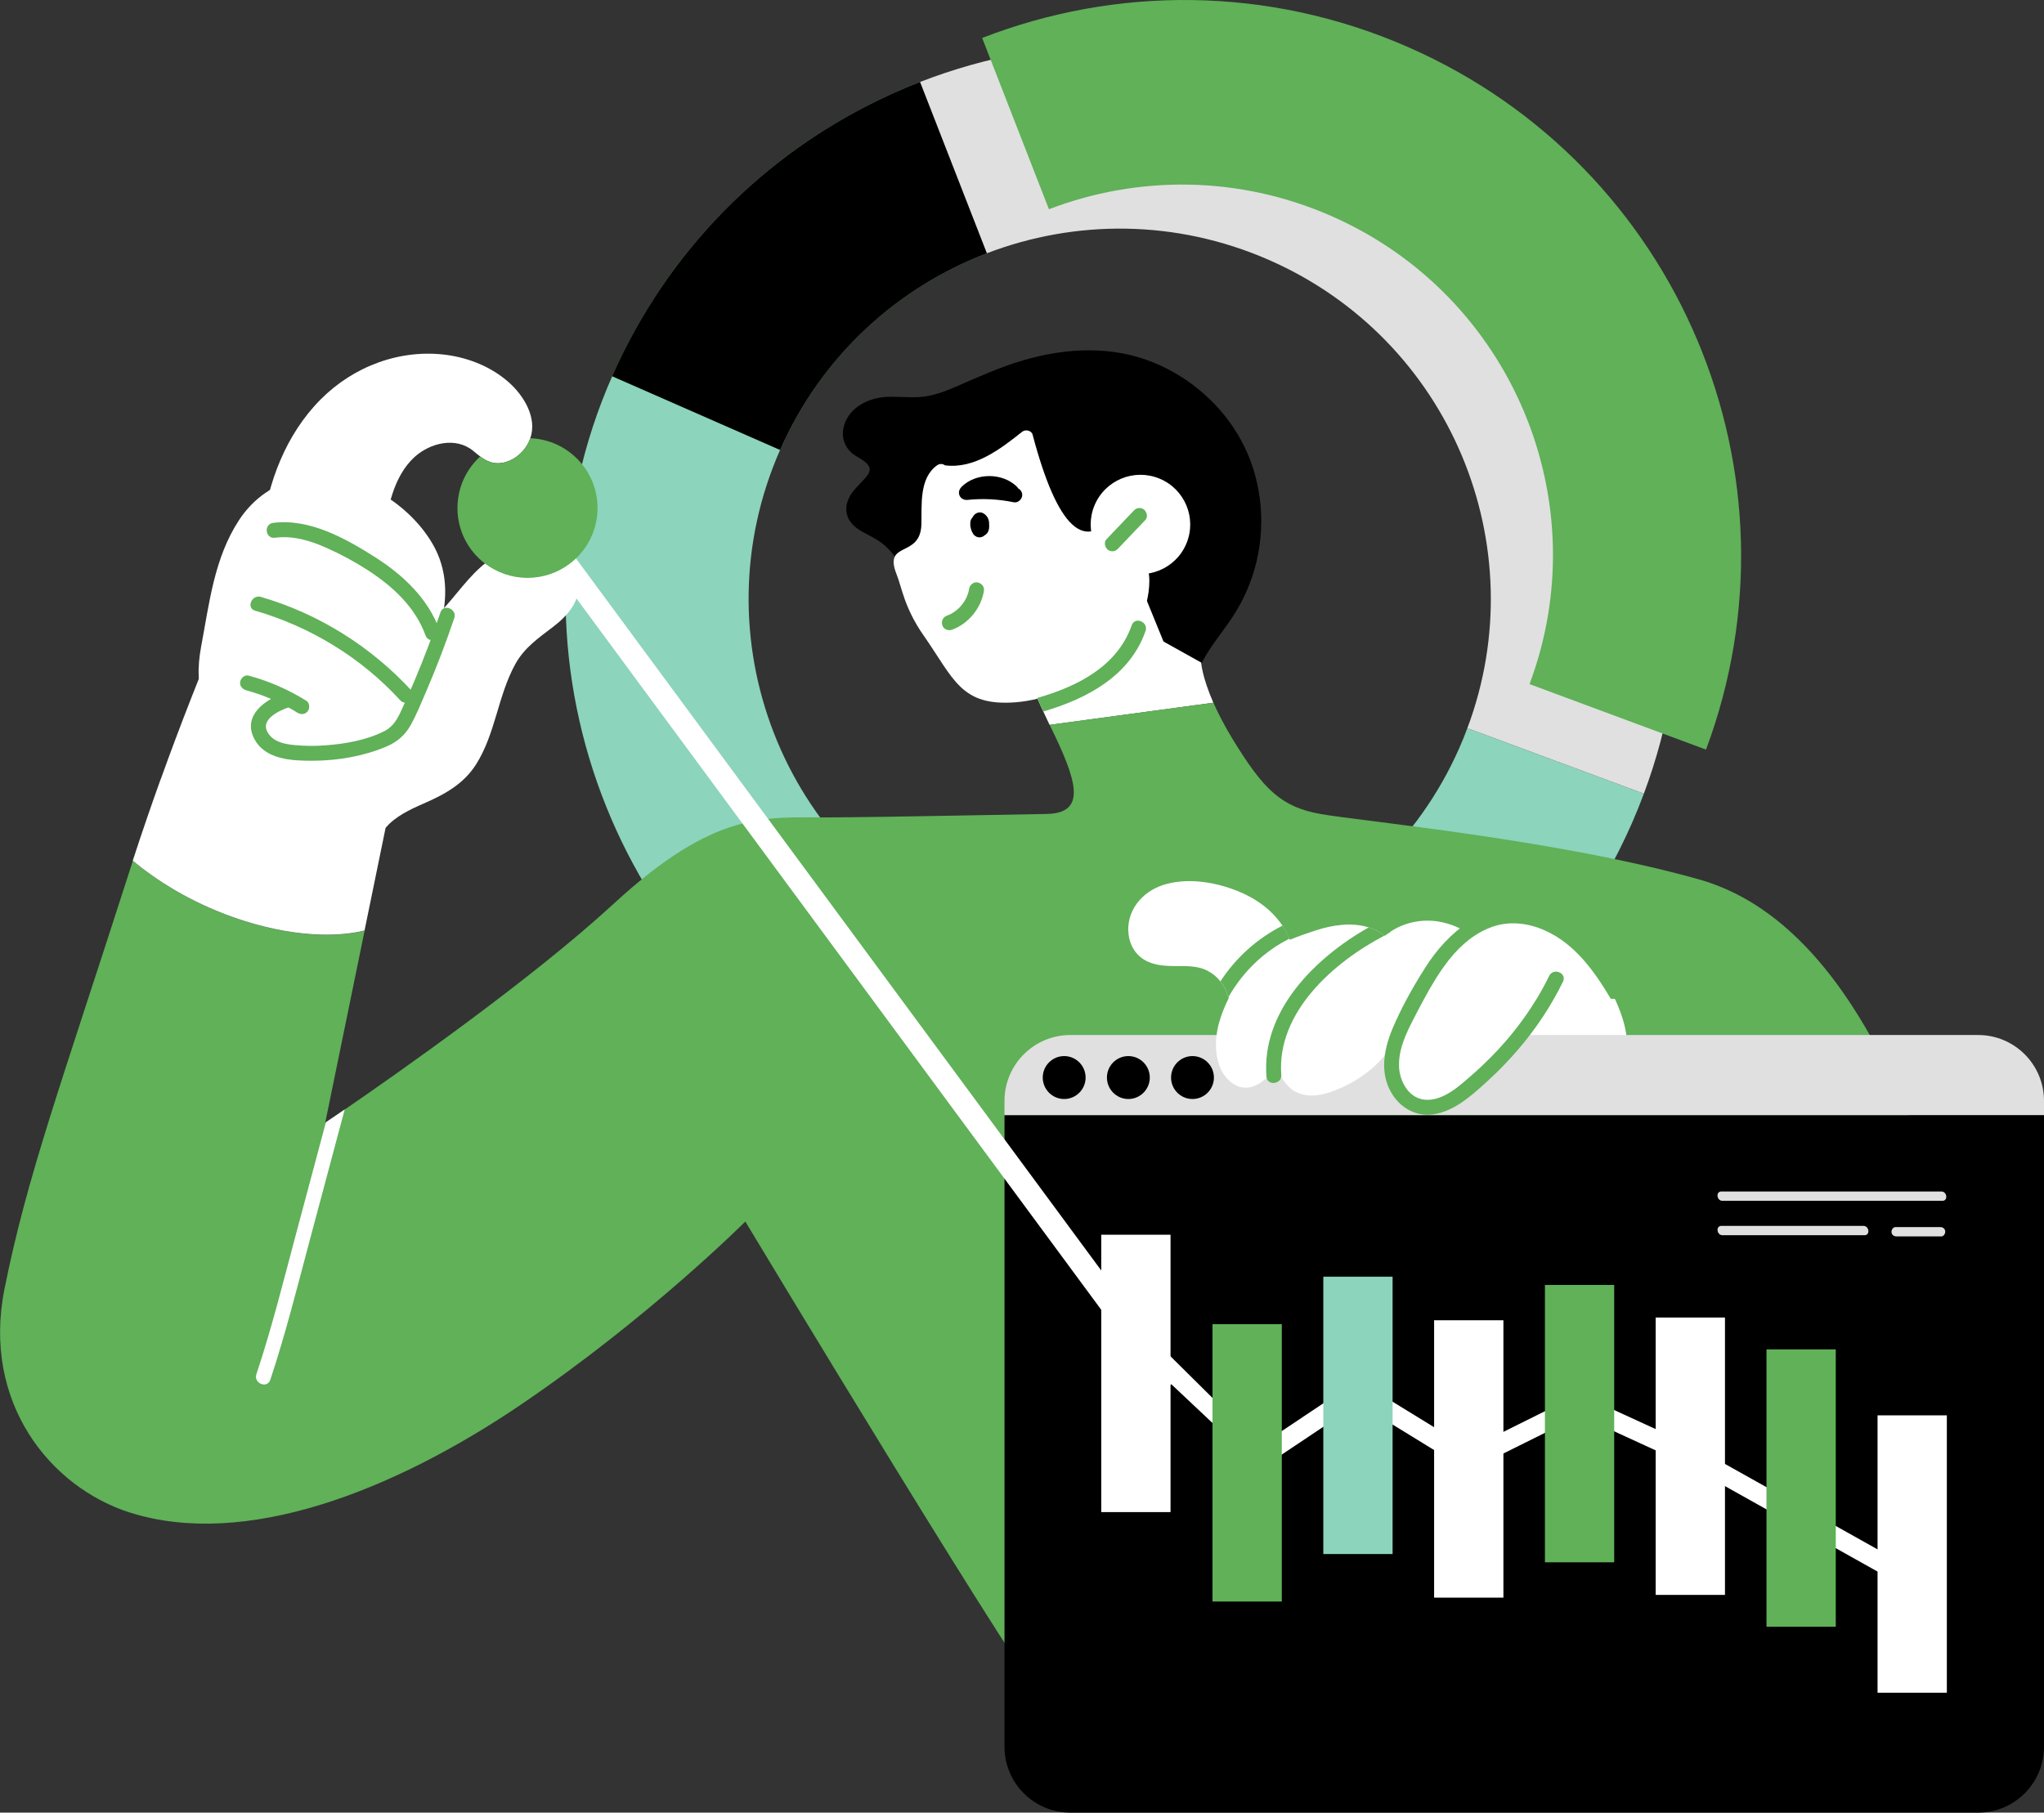 <svg width="416" height="369" viewBox="0 0 416 369" fill="none" xmlns="http://www.w3.org/2000/svg">
<rect x="0" y="0" width="416" height="369" fill="#333333" stroke="none"/>
<g clip-path="url(#clip0_758_1556)">
<path d="M158.765 91.589C141.981 129.705 159.314 174.165 197.485 190.917C235.663 207.677 280.214 190.369 297.006 152.261C297.596 150.923 298.145 149.585 298.637 148.23L334.555 161.565C334.506 161.718 334.45 161.871 334.385 162.024C334.32 162.218 334.248 162.411 334.167 162.596C333.892 163.33 333.634 163.991 333.367 164.644C333.319 164.789 333.246 164.934 333.182 165.088L333.125 165.216C332.794 166.039 332.455 166.845 332.099 167.651C331.324 169.401 330.532 171.093 329.701 172.754C329.66 172.835 329.62 172.907 329.587 172.988C329.208 173.754 328.812 174.504 328.4 175.253C328.328 175.423 328.231 175.576 328.142 175.737C327.746 176.495 327.326 177.228 326.914 177.962C326.51 178.671 326.106 179.373 325.686 180.066C325.573 180.252 325.46 180.445 325.339 180.622C324.984 181.227 324.604 181.832 324.233 182.436C315.171 196.867 303.169 208.677 289.382 217.44C288.598 217.94 287.815 218.432 287.015 218.915C286.232 219.391 285.424 219.867 284.624 220.318C283.809 220.778 283.001 221.229 282.185 221.673C281.531 222.027 280.869 222.374 280.19 222.713C278.373 223.664 276.523 224.543 274.65 225.381C274.052 225.647 273.462 225.913 272.848 226.163C270.474 227.179 268.067 228.114 265.636 228.952C265.095 229.146 264.554 229.331 264.004 229.509C263.1 229.807 262.195 230.097 261.283 230.371C261.242 230.387 261.21 230.395 261.178 230.403C259.376 230.952 257.567 231.451 255.742 231.895C254.821 232.121 253.909 232.338 252.98 232.54C234.427 236.7 214.712 236.216 195.603 230.42C195.57 230.411 195.538 230.403 195.498 230.387C193.923 229.912 192.348 229.404 190.781 228.856C189.876 228.541 188.98 228.211 188.075 227.872C187.171 227.533 186.282 227.187 185.386 226.808C184.489 226.445 183.601 226.066 182.712 225.679C181.824 225.284 180.943 224.889 180.071 224.478C179.191 224.067 178.327 223.648 177.47 223.212C176.606 222.777 175.758 222.342 174.918 221.89C123.453 194.408 100.741 130.72 124.6 76.578L158.773 91.581L158.765 91.589Z" fill="#8CD4BC"/>
<path d="M124.592 76.57C124.422 76.948 124.277 77.335 124.115 77.722C124.277 77.344 124.43 76.965 124.6 76.586L158.772 91.588C167.221 72.418 182.696 58.511 200.836 51.562L187.243 16.695C186.33 17.05 185.434 17.405 184.545 17.784C182.768 18.517 181.016 19.307 179.279 20.146C155.719 31.416 135.931 50.837 124.584 76.578L124.592 76.57Z" fill="#60B158"/>
<path d="M187.242 16.696L200.835 51.563C218.766 44.694 239.321 44.606 258.293 52.934C295.131 69.105 312.561 111.091 298.645 148.231L334.562 161.565C355.416 105.802 329.247 42.832 273.97 18.567C245.314 5.99 214.267 6.192 187.234 16.696H187.242Z" fill="#E0E0E0"/>
<path d="M124.592 76.57C124.422 76.948 124.277 77.335 124.115 77.722C124.277 77.344 124.43 76.965 124.6 76.586L158.772 91.588C167.221 72.418 182.696 58.511 200.836 51.562L187.243 16.695C186.33 17.05 185.434 17.405 184.545 17.784C182.768 18.517 181.016 19.307 179.279 20.146C155.719 31.416 135.931 50.837 124.584 76.578L124.592 76.57Z" fill="black"/>
<path d="M199.891 7.731L213.484 42.598C231.414 35.73 251.969 35.641 270.942 43.969C307.78 60.141 325.209 102.126 311.293 139.266L347.21 152.6C368.064 96.837 341.896 33.867 286.619 9.602C257.962 -2.975 226.915 -2.773 199.883 7.731H199.891Z" fill="#60B158"/>
<path d="M172.937 101.095C172.154 102.465 171.976 104.062 172.663 105.513C173.454 107.165 175.126 108.084 176.693 108.883C178.171 109.64 179.528 110.447 180.699 111.64C181.935 112.889 182.952 114.348 183.978 115.759C186.005 118.565 188.129 121.467 191.304 123.047C195.39 125.07 199.994 123.523 204.186 124.869C206.448 125.586 208.168 127.344 209.953 128.811C211.722 130.27 213.563 131.625 215.477 132.89C222.981 137.824 231.405 141.218 240.224 142.887C240.911 144.185 243.294 143.717 243.075 141.984C242.841 139.985 243.197 138.082 243.98 136.236C245.587 132.423 248.398 129.263 250.676 125.861C253.05 122.321 254.746 118.452 255.732 114.308C257.719 105.988 256.636 96.871 252.453 89.373C248.616 82.472 242.397 77.007 235.112 73.943C226.518 70.323 217.19 70.759 208.362 73.314C203.58 74.693 199.098 76.741 194.559 78.716C192.289 79.699 189.963 80.578 187.483 80.804C185.085 81.005 182.694 80.659 180.295 80.812C176.426 81.046 172.404 83.19 171.629 87.293C171.281 89.075 171.895 90.808 173.179 92.066C174.197 93.058 176.249 93.694 176.871 95C177.379 96.064 176.273 97.137 175.619 97.838C174.666 98.878 173.616 99.837 172.921 101.071L172.937 101.095Z" fill="black"/>
<path d="M206.012 128.874C206.012 128.874 207.7 134.348 211.085 142.087C211.48 142.982 211.884 143.901 212.337 144.845C212.74 145.723 213.168 146.634 213.613 147.561L246.945 143.055C244.627 137.766 244.466 134.872 244.466 134.872L236.801 130.6L231.462 117.523L206.004 128.89L206.012 128.874Z" fill="white"/>
<path d="M182.493 116.959C183.543 119.563 184.02 123.706 188.01 129.414C194.189 138.266 195.57 143.812 206.691 142.966C219.146 142.015 233.918 131.244 233.918 118.192C233.918 111.993 226.98 103.504 227.198 104.133C220.914 112.855 215.22 107.623 210.164 88.501C209.93 87.622 208.719 87.356 208.032 87.896C203.598 91.427 198.308 95.482 192.339 94.733C191.903 94.418 191.305 94.314 190.74 94.709C187.049 97.304 187.622 102.786 187.525 106.712C187.356 113.75 179.683 109.961 182.493 116.959Z" fill="white"/>
<path d="M228.231 116.108C223.063 113.971 220.609 108.058 222.749 102.899C224.89 97.741 230.815 95.292 235.983 97.428C241.15 99.565 243.605 105.478 241.464 110.637C239.323 115.795 233.399 118.244 228.231 116.108Z" fill="white"/>
<path d="M26.541 307.941C49.778 315.269 79.88 303.676 106.041 285.924C132.201 268.172 151.69 248.671 151.69 248.671C151.69 248.671 211.41 347.911 214.131 348.233C216.853 348.548 402.198 348.233 402.198 348.233C402.198 348.233 411.712 313.423 401.455 269.221C391.206 225.018 374.261 187.088 345.831 179.034C317.409 170.989 277.041 167.151 268.9 165.732C260.766 164.314 257.188 160.75 250.994 150.673C249.209 147.755 247.9 145.199 246.963 143.047L213.631 147.553C213.695 147.674 213.752 147.803 213.816 147.94C219.05 158.678 221.433 165.579 212.96 165.7C204.504 165.821 181.049 166.345 168.441 166.402C155.834 166.466 145.697 164.789 124.835 184.033C108.068 199.487 80.397 218.843 70.164 225.865C68.112 227.275 66.763 228.186 66.335 228.469C66.247 228.533 66.19 228.557 66.19 228.557L74.21 189.442C68.92 190.78 59.462 190.982 47.517 186.749C38.673 183.621 31.929 179.284 27.034 175.237C26.889 175.664 26.759 176.092 26.622 176.527C12.197 221.447 5.526 239.36 0.914 262.392C-3.706 285.433 10.154 302.773 26.558 307.957L26.541 307.941Z" fill="#60B158"/>
<path d="M195.757 99.045C198.68 96.216 203.93 96.208 206.886 98.997C207.016 99.118 207.129 99.263 207.226 99.424C207.767 99.723 208.122 100.295 208.033 100.956C207.92 101.73 207.121 102.415 206.313 102.246C203.179 101.601 200.029 101.44 196.855 101.77C196.209 101.835 195.482 101.456 195.264 100.819C195.022 100.126 195.264 99.537 195.765 99.045H195.757Z" fill="black"/>
<path d="M192.669 125.353C193.008 125.224 193.331 125.079 193.654 124.918C193.743 124.869 193.816 124.821 193.888 124.773C194.026 124.684 194.163 124.595 194.292 124.499C194.583 124.289 194.865 124.063 195.124 123.821C195.148 123.805 195.164 123.781 195.189 123.765C195.229 123.717 195.277 123.676 195.318 123.628C195.439 123.499 195.56 123.362 195.673 123.225C195.899 122.951 196.109 122.661 196.303 122.354C196.311 122.338 196.392 122.185 196.424 122.161C196.513 121.991 196.594 121.83 196.675 121.669C196.828 121.346 196.957 121.008 197.062 120.669C197.062 120.669 197.079 120.629 197.087 120.589C197.103 120.524 197.119 120.476 197.127 120.427C197.175 120.234 197.208 120.049 197.24 119.855C197.369 119.073 198.137 118.412 198.96 118.565C199.76 118.71 200.398 119.444 200.253 120.282C199.671 123.821 197.151 126.933 193.775 128.191C193.032 128.465 192.071 128.126 191.796 127.336C191.53 126.57 191.853 125.659 192.652 125.361L192.669 125.353Z" fill="#60B158"/>
<path d="M225.187 109.783C227.02 107.856 228.862 105.93 230.695 104.003C230.986 103.697 231.293 103.471 231.721 103.422C232.084 103.382 232.545 103.487 232.828 103.729C233.401 104.213 233.692 105.244 233.102 105.857C231.269 107.784 229.427 109.711 227.594 111.637C227.303 111.944 226.996 112.169 226.568 112.218C226.205 112.258 225.744 112.153 225.462 111.911C224.888 111.428 224.597 110.396 225.187 109.783Z" fill="#60B158"/>
<path d="M197.493 106.207C197.526 106.086 197.566 105.957 197.598 105.836C197.655 105.675 197.752 105.546 197.873 105.425C197.97 105.247 198.067 105.054 198.212 104.901C198.333 104.731 198.495 104.602 198.681 104.514C198.85 104.401 199.036 104.336 199.238 104.32H199.626C199.892 104.361 200.126 104.465 200.344 104.627C200.377 104.651 200.409 104.675 200.441 104.699C200.562 104.812 200.684 104.933 200.797 105.054C200.934 105.207 201.031 105.409 201.112 105.586C201.201 105.755 201.241 105.989 201.273 106.158C201.289 106.239 201.297 106.32 201.306 106.4C201.306 106.481 201.297 106.561 201.297 106.642C201.33 106.844 201.33 107.021 201.314 107.19C201.314 107.352 201.314 107.521 201.281 107.674C201.241 107.827 201.209 107.98 201.152 108.125C201.087 108.279 200.991 108.424 200.902 108.561C200.756 108.746 200.571 108.883 200.361 108.988C200.328 109.02 200.296 109.053 200.264 109.085C200.102 109.214 199.916 109.302 199.714 109.335C199.593 109.383 199.464 109.399 199.327 109.383C199.198 109.399 199.068 109.383 198.947 109.327C198.818 109.311 198.697 109.254 198.592 109.173C198.406 109.085 198.253 108.956 198.131 108.786C197.994 108.561 197.857 108.335 197.752 108.093C197.655 107.859 197.598 107.609 197.542 107.368C197.453 106.989 197.461 106.586 197.493 106.199V106.207Z" fill="black"/>
<path d="M211.095 142.081C211.491 142.976 211.895 143.895 212.347 144.838C221.199 142.242 229.938 137.631 233.144 128.457C233.783 126.611 230.98 125.426 230.334 127.28C227.394 135.68 219.212 139.775 211.103 142.081H211.095Z" fill="#60B158"/>
<path d="M264.344 209.347C265.58 209.967 267.098 210.217 268.431 210.524C269.974 210.87 271.525 211.128 273.091 211.322C279.335 212.047 285.618 211.193 291.862 211.765C298.153 212.346 304.308 213.821 310.47 215.119C313.556 215.764 316.665 216.376 319.791 216.804C321.342 217.013 322.917 217.191 324.484 217.287C325.784 217.376 327.125 217.457 328.344 216.941C333.005 214.966 330.614 207.936 329.217 204.59C325.437 195.577 317.077 188.741 307.426 187.024C305.487 186.677 305.067 189.7 306.997 190.031C307.66 190.152 308.298 190.305 308.944 190.466C299.349 197.488 286.604 196.512 275.337 197.488C270.959 197.875 265.766 199.02 263.351 203.091C262.123 205.171 261.849 208.097 264.352 209.339L264.344 209.347Z" fill="white"/>
<path d="M204.438 224.114V227.04H416V224.114C416 216.705 409.999 210.699 402.601 210.699H217.846C210.447 210.699 204.438 216.705 204.438 224.114Z" fill="#E0E0E0"/>
<path d="M204.438 227.031V355.583C204.438 362.992 210.439 368.998 217.846 368.998H402.601C409.999 368.998 416 362.992 416 355.583V227.031H204.438Z" fill="black"/>
<path d="M395.322 244.453H350.552C349.381 244.453 349.147 242.551 350.334 242.551H395.112C396.283 242.551 396.517 244.453 395.33 244.453H395.322Z" fill="#E0E0E0"/>
<path d="M395.089 251.699H385.994C385.494 251.699 385.033 251.417 384.969 250.861C384.912 250.393 385.276 249.797 385.776 249.797H394.871C395.372 249.797 395.832 250.079 395.897 250.635C395.953 251.103 395.59 251.699 395.089 251.699Z" fill="#E0E0E0"/>
<path d="M350.342 249.555H379.256C380.427 249.555 380.662 251.457 379.474 251.457H350.56C349.389 251.457 349.154 249.555 350.342 249.555Z" fill="#E0E0E0"/>
<path d="M216.584 214.988C214.177 214.988 212.222 216.947 212.222 219.358C212.222 221.768 214.177 223.727 216.584 223.727C218.991 223.727 220.945 221.768 220.945 219.358C220.945 216.947 218.991 214.988 216.584 214.988Z" fill="black"/>
<path d="M229.646 214.988C227.24 214.988 225.285 216.947 225.285 219.358C225.285 221.768 227.24 223.727 229.646 223.727C232.053 223.727 234.008 221.768 234.008 219.358C234.008 216.947 232.053 214.988 229.646 214.988Z" fill="black"/>
<path d="M242.697 214.988C240.29 214.988 238.336 216.947 238.336 219.358C238.336 221.768 240.29 223.727 242.697 223.727C245.104 223.727 247.059 221.768 247.059 219.358C247.059 216.947 245.104 214.988 242.697 214.988Z" fill="black"/>
<path d="M229.644 189.5C229.684 191.523 230.5 193.49 232.067 194.796C233.916 196.344 236.331 196.626 238.641 196.658C241.056 196.691 243.544 196.473 245.757 197.618C246.799 198.158 247.687 198.891 248.374 199.786C249.052 200.641 249.561 201.616 249.884 202.672C249.916 202.785 249.965 202.882 250.013 202.979C250.046 203.027 250.078 203.067 250.102 203.124C249.222 204.889 248.495 206.719 248.018 208.525C246.977 212.5 247.178 218.062 250.958 220.61C252.768 221.827 254.787 221.609 256.523 220.408C256.951 220.118 257.363 219.812 257.783 219.497L260.723 219.247C261.434 220.303 262.516 221.504 262.791 221.706C263.986 222.609 265.416 222.98 266.91 223.02C270.577 223.101 277.499 219.9 281.27 215.482C287.36 208.356 291.463 204.922 298.191 199.512C298.28 199.44 298.28 199.311 298.312 199.206C298.748 199.335 299.144 199.415 299.572 199.407C300.873 199.359 301.834 198.529 302.286 197.432C303.506 198.496 305.541 196.803 304.467 195.328C301.664 191.467 297.561 188.379 292.764 187.597C289.396 187.049 285.882 187.766 283.071 189.612C282.797 189.782 282.53 189.967 282.28 190.169C282.126 190.29 281.997 190.394 281.868 190.499C281.836 190.467 281.795 190.451 281.763 190.427C280.745 189.669 279.655 189.129 278.508 188.774C275.067 187.71 271.191 188.29 267.766 189.411C266.038 189.975 264.253 190.588 262.516 191.313C262.484 191.233 262.443 191.144 262.411 191.064C262.023 190.12 261.555 189.242 260.99 188.419C258.825 185.17 255.457 182.792 251.79 181.349C247.413 179.616 242.227 178.737 237.608 179.898C233.068 181.035 229.531 184.638 229.612 189.483L229.644 189.5Z" fill="white"/>
<path d="M285.902 210.716C280.264 220.745 287.824 224.986 291.37 225.292C294.52 225.566 298.017 223.228 300.19 221.358C302.589 219.302 304.454 216.851 306.078 214.248C309.47 208.814 323.103 190.191 310.245 187.249C297.201 184.258 294.851 194.819 285.902 210.716Z" fill="white"/>
<path d="M32.712 158.63C41.047 135.428 49.334 116.886 53.324 108.341C53.324 108.276 53.316 108.22 53.324 108.156C54.43 98.304 58.194 88.388 65.294 81.278C71.973 74.57 81.463 70.975 90.945 72.257C95.517 72.886 100.015 74.716 103.505 77.787C106.63 80.544 109.36 85.043 107.931 89.203C107.777 89.638 107.583 90.073 107.341 90.5C106.259 92.371 104.401 93.83 102.245 94.217C100.419 94.539 99.038 93.886 97.73 92.927C97.269 92.58 96.817 92.21 96.357 91.823C92.803 88.848 87.537 90.138 84.347 93.056C80.025 97.03 78.879 103.528 78.031 109.05C77.005 115.79 76.73 122.61 77.158 129.398C81.116 130.704 85.292 128.6 88.24 125.932C91.745 122.747 94.249 118.66 97.77 115.5C98.077 115.226 98.376 114.96 98.707 114.71C101.744 112.259 105.637 110.397 109.578 111.05C112.034 111.469 114.416 112.783 115.959 114.734C116.791 115.75 117.372 116.943 117.615 118.249C118.358 122.223 115.515 125.351 112.607 127.576C109.643 129.858 106.76 131.792 104.902 135.146C101.332 141.587 100.872 149.278 96.922 155.558C94.338 159.662 90.396 161.766 86.059 163.652C83.579 164.724 80.341 166.248 78.475 168.538L74.194 189.417C68.904 190.756 59.446 190.957 47.501 186.725C38.657 183.597 31.913 179.26 27.018 175.213C28.876 169.481 30.798 163.918 32.704 158.606L32.712 158.63Z" fill="white"/>
<path d="M283.098 189.621C282.823 189.79 282.557 189.976 282.306 190.177C282.387 190.137 282.468 190.097 282.548 190.056C282.783 189.944 282.968 189.79 283.098 189.621Z" fill="#60B158"/>
<path d="M257.744 219.166C257.752 219.286 257.777 219.399 257.809 219.496C258.213 220.931 260.474 220.689 260.749 219.246C260.773 219.117 260.781 218.964 260.773 218.811C259.788 206.098 271.434 195.843 281.797 190.442C280.779 189.684 279.689 189.144 278.542 188.789C267.558 195.053 256.727 205.807 257.752 219.166H257.744Z" fill="#60B158"/>
<path d="M281.708 216.821C281.708 218.369 281.982 219.925 282.629 221.392C284.195 224.939 287.572 227.358 291.553 226.866C295.85 226.318 299.412 223.101 302.481 220.32C303.717 219.191 304.928 218.03 306.083 216.821C310.025 212.758 313.466 208.251 316.252 203.334C316.914 202.189 317.52 201.02 318.102 199.835C318.966 198.086 316.155 196.909 315.291 198.666C314.524 200.254 313.667 201.818 312.747 203.326C309.742 208.292 306.019 212.822 301.795 216.813C301.108 217.474 300.405 218.111 299.695 218.732C297.11 220.989 293.694 224.222 289.97 223.867C286.699 223.553 284.882 220.167 284.737 217.192C284.729 217.071 284.729 216.942 284.729 216.821C284.68 212.863 286.853 209.042 288.613 205.648C289.017 204.874 289.429 204.1 289.849 203.334C291.351 200.536 292.999 197.795 294.962 195.312C297.288 192.402 300.195 189.903 303.765 188.653C307.311 187.428 311.091 187.912 314.467 189.435C320.557 192.168 324.498 197.723 327.842 203.334H331.355C326.687 195.353 320.84 187.049 311.123 185.195C302.045 183.47 294.687 189.742 290.116 196.901C288.799 198.981 287.515 201.125 286.328 203.334C285.27 205.301 284.3 207.308 283.436 209.332C282.443 211.694 281.708 214.266 281.708 216.821Z" fill="#60B158"/>
<path d="M248.384 199.793C249.062 200.647 249.571 201.623 249.894 202.679C249.927 202.791 249.975 202.888 250.024 202.985C252.883 197.922 257.196 193.698 262.438 191.078C262.05 190.135 261.581 189.256 261.016 188.434C255.879 191.038 251.485 194.988 248.376 199.793H248.384Z" fill="#60B158"/>
<path d="M40.449 137.768C40.748 143.5 43.494 148.103 50.036 150.465C56.239 152.706 63.444 153.182 69.994 152.875C72.756 152.754 75.478 152.158 77.667 150.384C79.807 148.643 81.237 146.265 82.593 143.903C85.558 138.735 88.078 133.173 89.628 127.408C91.171 121.685 91.074 115.929 88.037 110.713C85.38 106.142 81.172 102.377 76.544 99.87C71.876 97.338 66.335 96.25 61.093 97.338C55.876 98.411 51.53 101.458 48.631 105.908C43.583 113.639 42.605 122.773 40.934 131.633C40.53 133.777 40.352 135.841 40.449 137.776V137.768Z" fill="white"/>
<path d="M55.578 106.445C62.968 105.486 70.342 109.606 76.367 113.443C82.013 117.039 87.125 121.835 89.443 128.244C90.106 130.082 87.279 131.211 86.608 129.365C84.516 123.569 79.913 119.352 74.841 116.063C72.199 114.354 69.389 112.838 66.513 111.557C63.17 110.057 59.624 108.985 55.933 109.469C53.986 109.719 53.631 106.703 55.578 106.445Z" fill="#60B158"/>
<path d="M53.096 121.514C64.912 124.948 75.573 131.664 83.876 140.717C85.201 142.16 82.754 143.982 81.445 142.547C73.506 133.881 63.208 127.593 51.925 124.32C50.043 123.771 51.238 120.974 53.096 121.514Z" fill="#60B158"/>
<path d="M57.829 141.089C59.678 140.468 60.817 143.29 58.951 143.918C56.577 144.716 52.312 146.74 54.953 149.755C56.173 151.158 58.168 151.496 59.92 151.674C62.029 151.883 64.153 151.891 66.269 151.73C70.275 151.432 74.693 150.658 78.295 148.804C80.072 147.885 80.904 146.305 81.712 144.555C82.624 142.588 83.504 140.605 84.344 138.614C86.283 134.035 88.044 129.375 89.643 124.659C90.273 122.805 93.075 123.99 92.454 125.828C90.757 130.85 88.868 135.8 86.776 140.67C85.774 142.999 84.813 145.402 83.577 147.619C82.43 149.674 80.831 151.037 78.675 151.964C74.063 153.939 68.797 154.834 63.805 154.866C59.517 154.89 53.936 154.697 51.715 150.327C49.332 145.652 53.968 142.395 57.845 141.089H57.829Z" fill="#60B158"/>
<path d="M48.872 138.823C48.977 138.09 49.792 137.316 50.592 137.533C54.768 138.67 58.685 140.371 62.352 142.661C63.046 143.096 63.095 144.184 62.626 144.789C62.085 145.49 61.189 145.506 60.494 145.063C57.312 143.072 53.79 141.524 50.172 140.54C49.38 140.323 48.751 139.71 48.88 138.823H48.872Z" fill="#60B158"/>
<path d="M55.004 280.909C58.13 271.541 60.513 261.924 63.065 252.387C65.431 243.543 67.798 234.699 70.156 225.855C68.105 227.266 66.756 228.177 66.328 228.459C64.276 236.126 62.225 243.809 60.173 251.476C57.645 260.932 55.287 270.453 52.185 279.74C51.564 281.586 54.366 282.771 54.996 280.909H55.004Z" fill="white"/>
<path d="M109.268 102.901L240.215 280.441L236.384 283.256L105.437 105.716L109.268 102.901Z" fill="white"/>
<path d="M93.099 103.408C93.099 108.019 95.287 112.122 98.704 114.718C101.103 116.548 104.091 117.636 107.354 117.636C110.617 117.636 113.573 116.564 115.964 114.75C119.396 112.155 121.609 108.043 121.609 103.416C121.609 95.757 115.536 89.509 107.927 89.211C107.774 89.646 107.58 90.082 107.338 90.509C106.256 92.379 104.398 93.838 102.241 94.225C100.416 94.548 99.035 93.895 97.727 92.935C94.883 95.531 93.107 99.264 93.107 103.408H93.099Z" fill="#60B158"/>
<path d="M276.328 280.997L299.04 294.936L321.437 283.795L344.972 294.597L387.488 318.412L385.59 321.87L343.099 298.064L321.518 288.164L298.814 299.45L276.433 285.705L256.621 298.951L232.795 276.523V270.727L256.516 294.234L276.328 280.997Z" fill="white"/>
<path d="M359.519 274.695H373.621V331.159H359.519V274.695Z" fill="#60B158"/>
<path d="M382.125 288.125H396.227V344.589H382.125V288.125Z" fill="white"/>
<path d="M336.968 268.211H351.07V324.675H336.968V268.211Z" fill="white"/>
<path d="M224.129 251.355H238.23V307.82H224.129V251.355Z" fill="white"/>
<path d="M314.425 261.578H328.527V318.042H314.425V261.578Z" fill="#60B158"/>
<path d="M291.875 268.77H305.977V325.234H291.875V268.77Z" fill="white"/>
<path d="M269.324 259.895H283.426V316.359H269.324V259.895Z" fill="#8CD4BC"/>
<path d="M246.773 269.559H260.875V326.023H246.773V269.559Z" fill="#60B158"/>
</g>
<defs>
<clipPath id="clip0_758_1556">
<rect width="416" height="369" fill="white" transform="matrix(-1 0 0 1 416 0)"/>
</clipPath>
</defs>
</svg>
